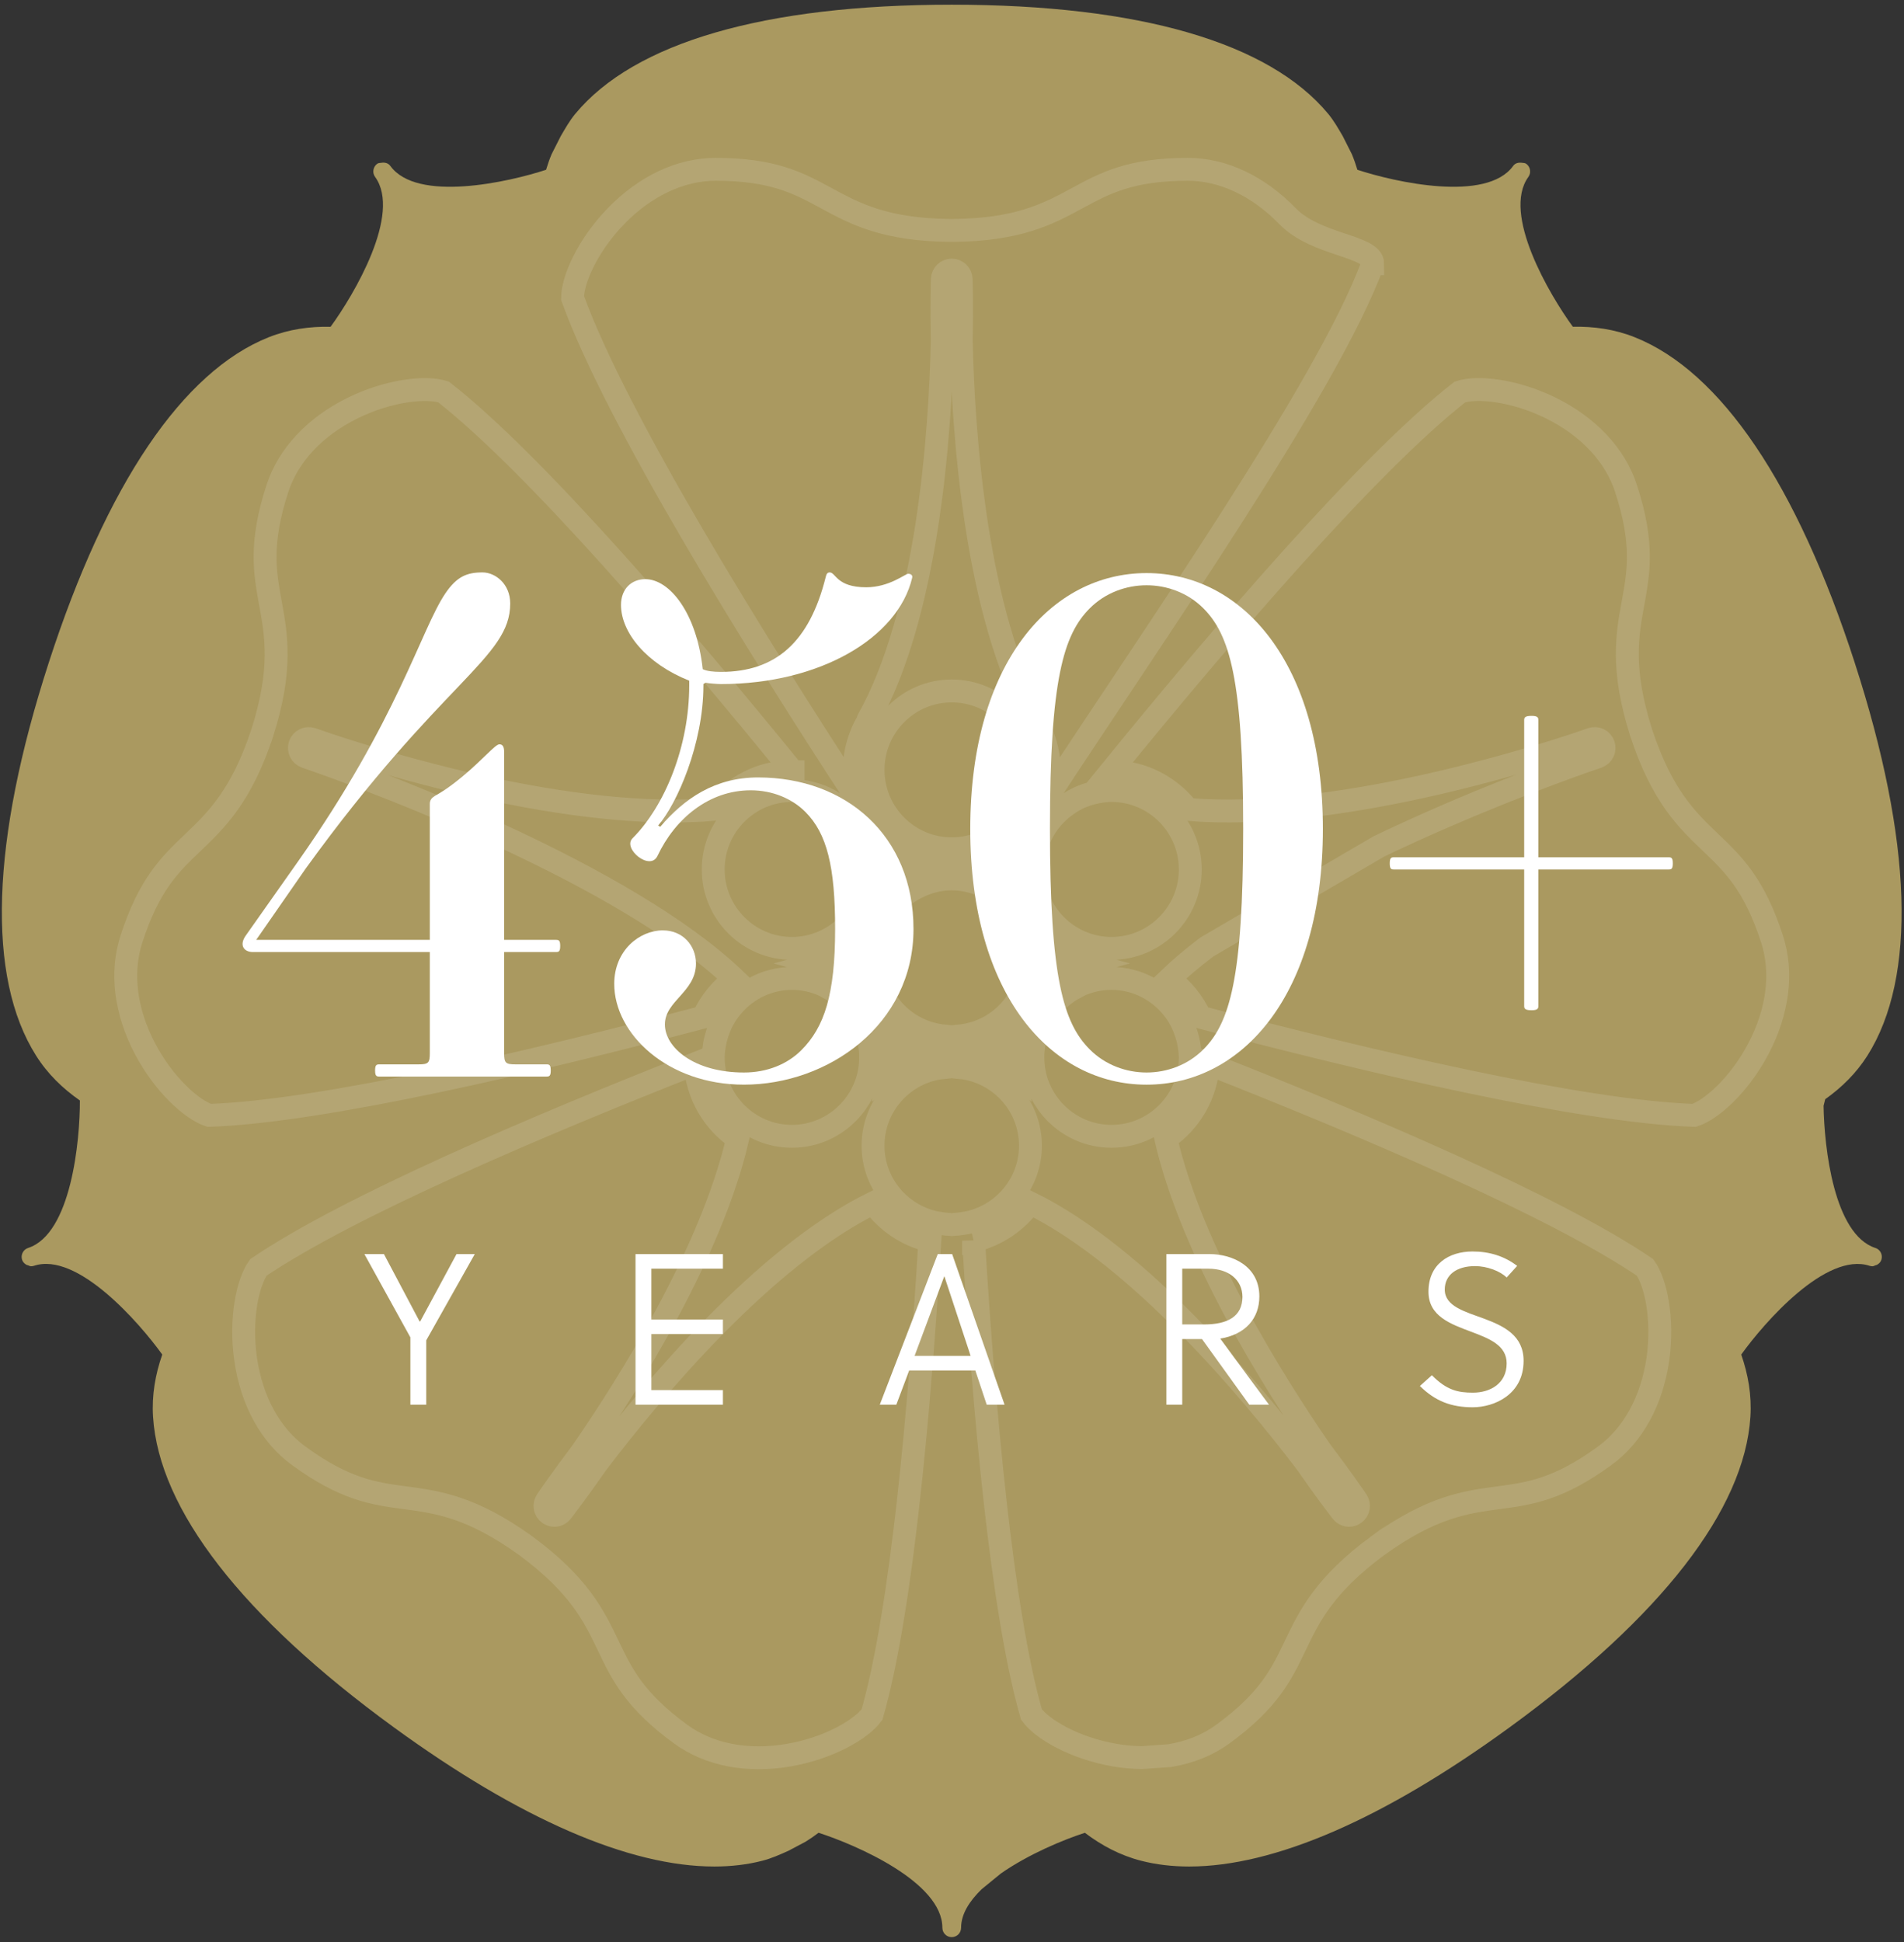 <svg width="153" height="156" viewBox="0 0 153 156" fill="none" xmlns="http://www.w3.org/2000/svg">
<rect x="0" y="0" width="153" height="156" fill="#333333" stroke="none"/>
<g clip-path="url(#clip0_980_39767)">
<path d="M149.039 53.229C144.388 38.883 138.275 29.84 131.36 27.089C129.736 26.443 128.074 26.213 126.389 26.247C124.524 23.692 120.666 17.176 122.815 14.213C122.938 14.045 122.977 13.845 122.946 13.654V13.651C122.918 13.46 122.815 13.282 122.645 13.159C122.542 13.084 122.419 13.094 122.3 13.076C122.037 13.04 121.762 13.094 121.595 13.326C119.454 16.289 112.076 14.627 109.076 13.638C108.947 13.213 108.803 12.795 108.633 12.39L107.9 10.935C107.543 10.327 107.197 9.708 106.731 9.146C101.981 3.411 91.521 0.377 76.477 0.377C61.434 0.377 50.979 3.411 46.227 9.146C45.76 9.708 45.418 10.327 45.06 10.935L44.324 12.39C44.151 12.797 44.011 13.213 43.882 13.638C40.883 14.625 33.509 16.29 31.363 13.326C31.19 13.092 30.92 13.037 30.652 13.076C30.534 13.094 30.41 13.084 30.308 13.159C30.14 13.282 30.04 13.46 30.009 13.651V13.654C29.978 13.845 30.019 14.045 30.143 14.213C32.292 17.179 28.434 23.695 26.565 26.249C24.882 26.216 23.22 26.446 21.596 27.089C14.682 29.841 8.568 38.881 3.919 53.229C-0.734 67.577 -1.087 78.493 2.897 84.793C3.828 86.273 5.038 87.437 6.419 88.401C6.432 91.568 5.735 99.116 2.259 100.247C1.864 100.374 1.649 100.801 1.775 101.198C1.834 101.378 1.967 101.507 2.117 101.598C2.163 101.623 2.212 101.629 2.261 101.643C2.339 101.67 2.41 101.718 2.492 101.718C2.567 101.718 2.647 101.706 2.727 101.682C6.201 100.523 11.192 106.243 13.038 108.809C12.482 110.407 12.187 112.068 12.299 113.817C12.776 121.259 19.463 129.879 31.632 138.743C41.772 146.128 50.569 149.935 57.394 149.935C58.76 149.935 60.049 149.783 61.251 149.474C61.997 149.283 62.679 148.976 63.355 148.672L64.725 147.948C65.087 147.726 65.437 147.484 65.777 147.224C68.782 148.19 75.726 151.187 75.726 154.853C75.726 155.272 76.062 155.609 76.476 155.609C76.894 155.609 77.231 155.272 77.231 154.853C77.231 153.749 77.905 152.713 78.875 151.764L80.432 150.492C82.673 148.929 85.509 147.762 87.179 147.227C88.522 148.247 90.01 149.04 91.703 149.474C92.909 149.783 94.197 149.935 95.562 149.935C102.385 149.935 111.185 146.129 121.322 138.744C133.493 129.879 140.181 121.26 140.657 113.817C140.77 112.068 140.475 110.408 139.921 108.81C141.765 106.243 146.74 100.536 150.234 101.682C150.312 101.707 150.387 101.719 150.466 101.719C150.551 101.719 150.623 101.671 150.705 101.641C150.749 101.626 150.798 101.623 150.837 101.598C150.991 101.511 151.125 101.381 151.181 101.198C151.31 100.799 151.094 100.374 150.698 100.247C147.369 99.164 146.589 92.197 146.537 88.83L146.669 88.299C147.996 87.352 149.157 86.221 150.062 84.794C154.04 78.494 153.69 67.578 149.038 53.23" fill="#AA9960"/>
<g opacity="0.15">
<path d="M78.142 98.124C77.846 98.206 77.545 98.26 77.231 98.299C77.033 98.322 76.835 98.353 76.629 98.358C76.581 98.361 76.529 98.374 76.477 98.374C76.425 98.374 76.377 98.361 76.326 98.358C76.12 98.353 75.924 98.322 75.727 98.299C75.412 98.26 75.111 98.206 74.812 98.124C72.134 97.385 70.155 94.949 70.155 92.032C70.155 88.898 72.438 86.306 75.422 85.799C75.523 85.783 75.626 85.781 75.727 85.768C75.822 85.757 75.919 85.747 76.017 85.74C76.174 85.727 76.321 85.693 76.478 85.693C76.635 85.693 76.784 85.726 76.941 85.74C77.038 85.747 77.136 85.757 77.232 85.768C77.332 85.781 77.435 85.783 77.535 85.801C80.518 86.306 82.803 88.898 82.803 92.032C82.803 94.949 80.818 97.385 78.142 98.124ZM89.225 62.001C98.162 51.018 109.966 37.227 117.313 31.488C118.702 31.034 121.674 31.328 124.616 32.774C127.652 34.272 129.8 36.572 130.667 39.253C132.099 43.656 131.677 45.97 131.229 48.424C130.752 51.039 130.258 53.747 131.88 58.86C131.88 58.86 131.882 58.863 131.882 58.865V58.868C133.565 63.962 135.557 65.859 137.479 67.694C139.276 69.414 140.977 71.038 142.4 75.445C143.27 78.125 142.876 81.253 141.293 84.255C139.765 87.159 137.526 89.146 136.144 89.597C127.032 89.29 109.968 85.268 96.441 81.704C95.883 80.475 95.018 79.426 93.945 78.633C94.851 77.763 95.878 76.906 96.987 76.066L110.808 67.99C117.922 64.581 124.712 62.084 127.293 61.174C127.918 60.965 128.298 60.826 128.399 60.79C128.787 60.651 128.991 60.226 128.857 59.834C128.72 59.445 128.314 59.236 127.905 59.365C127.794 59.401 127.426 59.528 126.831 59.736C122.653 61.127 107.005 66.004 95.456 65.018C94.019 63.189 91.817 61.991 89.321 61.991C89.288 61.991 89.259 62.001 89.226 62.001H89.225V62.001ZM82.998 69.843C82.998 69.814 83.005 69.786 83.005 69.757C83.008 69.531 83.047 69.315 83.073 69.095C83.109 68.798 83.157 68.51 83.232 68.227C83.587 66.881 84.37 65.719 85.43 64.879C85.823 64.57 86.243 64.297 86.701 64.085C87.069 63.919 87.452 63.787 87.857 63.689C88.328 63.578 88.814 63.5 89.321 63.5C92.81 63.5 95.648 66.345 95.648 69.843C95.648 73.34 92.811 76.184 89.321 76.184C85.831 76.184 82.998 73.339 82.998 69.843ZM84.31 76.939C84.31 76.522 84.248 76.122 84.187 75.72C85.073 76.499 86.123 77.074 87.288 77.39C86.392 77.633 85.556 78.011 84.82 78.534C84.594 78.47 84.385 78.41 84.166 78.348C84.251 77.89 84.31 77.421 84.31 76.939ZM94.367 81.152C94.598 81.462 94.797 81.791 94.969 82.139C95.102 82.41 95.21 82.688 95.306 82.98C95.324 83.029 95.339 83.078 95.355 83.127C95.429 83.387 95.499 83.645 95.545 83.915C95.596 84.229 95.637 84.549 95.64 84.878C95.64 84.896 95.647 84.917 95.647 84.938C95.647 88.435 92.81 91.28 89.32 91.28C85.83 91.28 82.997 88.435 82.997 84.938C82.997 83.299 83.635 81.817 84.657 80.691C84.732 80.608 84.794 80.516 84.874 80.436C84.959 80.351 85.064 80.284 85.154 80.204C85.417 79.969 85.695 79.756 85.993 79.567C86.124 79.484 86.263 79.418 86.397 79.349C86.549 79.265 86.69 79.171 86.847 79.101C87.606 78.776 88.443 78.596 89.32 78.596C91.389 78.596 93.214 79.611 94.367 81.152L94.367 81.152ZM78.235 99.667C80.098 99.234 81.699 98.136 82.792 96.634C91.534 100.943 100.502 111.65 104.94 117.482C106.538 119.783 107.668 121.241 107.82 121.434C107.967 121.622 108.187 121.725 108.411 121.725C108.566 121.725 108.72 121.676 108.851 121.579C109.184 121.341 109.261 120.882 109.034 120.547C108.89 120.331 107.848 118.801 106.149 116.561C102.323 111.021 95.789 100.595 93.682 91.452C95.64 90.133 96.937 87.945 97.102 85.45C109.826 90.46 124.963 96.909 132.186 101.806C133.04 102.986 133.686 105.918 133.223 109.173C132.739 112.528 131.223 115.288 128.949 116.942C125.214 119.669 122.889 119.981 120.423 120.31C117.79 120.66 115.071 121.026 110.722 124.155C110.719 124.155 110.719 124.157 110.719 124.157C110.717 124.16 110.717 124.157 110.717 124.157C106.404 127.342 105.218 129.824 104.068 132.22C102.992 134.467 101.979 136.593 98.242 139.314C97.031 140.195 95.585 140.765 93.998 141.027L91.736 141.188C91.023 141.174 90.296 141.113 89.552 140.984C86.32 140.422 83.737 138.899 82.882 137.719C80.494 129.406 79.061 113.254 78.235 99.666V99.667ZM69.962 84.938C69.962 88.435 67.123 91.28 63.637 91.28C60.151 91.28 57.312 88.435 57.312 84.938C57.312 84.917 57.317 84.896 57.317 84.878C57.319 84.549 57.363 84.229 57.415 83.915C57.458 83.645 57.528 83.387 57.605 83.127C57.621 83.078 57.636 83.029 57.649 82.98C57.747 82.688 57.855 82.41 57.988 82.139C58.161 81.792 58.359 81.462 58.59 81.155C59.743 79.612 61.568 78.597 63.637 78.597C64.511 78.597 65.351 78.777 66.109 79.104C66.267 79.171 66.408 79.266 66.557 79.349C66.694 79.418 66.833 79.485 66.964 79.568C67.262 79.756 67.538 79.969 67.803 80.204C67.893 80.284 67.999 80.352 68.086 80.438C68.162 80.516 68.224 80.609 68.299 80.691C69.32 81.818 69.961 83.299 69.961 84.938L69.962 84.938ZM68.647 76.939C68.647 77.421 68.703 77.89 68.791 78.348C68.573 78.41 68.364 78.47 68.141 78.534C67.399 78.011 66.565 77.632 65.672 77.39C66.835 77.073 67.885 76.499 68.77 75.722C68.706 76.122 68.647 76.522 68.647 76.939ZM63.637 63.5C64.143 63.5 64.627 63.578 65.101 63.689C65.502 63.786 65.888 63.918 66.254 64.085C66.711 64.297 67.131 64.57 67.522 64.877C68.588 65.719 69.372 66.881 69.728 68.232C69.802 68.515 69.85 68.801 69.884 69.098C69.91 69.317 69.948 69.535 69.953 69.76C69.953 69.788 69.961 69.814 69.961 69.843C69.961 73.34 67.122 76.184 63.636 76.184C60.15 76.184 57.311 73.34 57.311 69.843C57.311 66.347 60.147 63.501 63.636 63.501L63.637 63.5ZM70.162 96.632C71.256 98.136 72.856 99.234 74.72 99.667C73.896 113.256 72.458 129.413 70.075 137.723C69.215 138.9 66.636 140.423 63.405 140.985C60.072 141.562 56.992 140.969 54.717 139.315C50.979 136.594 49.965 134.468 48.889 132.221C47.741 129.825 46.555 127.343 42.242 124.161C42.242 124.161 42.237 124.161 42.237 124.158L42.235 124.156C37.886 121.027 35.163 120.662 32.533 120.311C30.068 119.982 27.739 119.67 24.003 116.943C21.73 115.289 20.218 112.529 19.737 109.171C19.269 105.917 19.916 102.984 20.768 101.807C28 96.91 43.133 90.46 55.855 85.451C56.02 87.949 57.319 90.136 59.278 91.455C57.153 100.627 50.575 111.098 46.759 116.623C45.092 118.829 44.067 120.335 43.923 120.548C43.696 120.886 43.776 121.342 44.105 121.579C44.239 121.676 44.394 121.726 44.548 121.726C44.772 121.726 44.993 121.623 45.139 121.435C45.289 121.241 46.398 119.806 47.978 117.536C52.396 111.718 61.39 100.959 70.162 96.632V96.632ZM81.886 67.495C81.886 67.5 81.883 67.507 81.881 67.515C81.282 68.425 80.718 69.27 80.188 70.07C79.661 69.781 79.102 69.55 78.513 69.388C79.796 69.041 80.955 68.391 81.886 67.495ZM74.445 69.388C73.853 69.551 73.294 69.781 72.767 70.07C72.237 69.27 71.678 68.427 71.079 67.521L71.071 67.498C72.005 68.394 73.16 69.04 74.445 69.388ZM82.803 61.843C82.803 65.341 79.964 68.183 76.477 68.183C72.99 68.183 70.155 65.34 70.155 61.843C70.155 58.346 72.988 55.502 76.477 55.502C79.966 55.502 82.803 58.344 82.803 61.843ZM81.49 84.938C81.49 85.353 81.552 85.755 81.614 86.154C80.729 85.377 79.678 84.802 78.513 84.484C79.797 84.137 80.955 83.49 81.886 82.591C81.654 83.335 81.49 84.114 81.49 84.938H81.49ZM70.84 79.751C70.809 79.691 70.77 79.634 70.742 79.573C70.716 79.511 70.675 79.459 70.649 79.395C70.507 79.055 70.399 78.697 70.318 78.332C70.302 78.266 70.29 78.203 70.276 78.137C70.264 78.073 70.266 78.001 70.256 77.934C70.202 77.607 70.155 77.279 70.155 76.939C70.155 75.172 70.881 73.574 72.046 72.425C72.095 72.376 72.152 72.339 72.204 72.293C72.25 72.249 72.304 72.213 72.353 72.169C72.635 71.925 72.935 71.703 73.256 71.513C73.313 71.477 73.372 71.448 73.429 71.417C73.488 71.384 73.545 71.353 73.606 71.322C74.473 70.874 75.44 70.598 76.478 70.598C77.515 70.598 78.485 70.874 79.352 71.322C79.409 71.353 79.47 71.384 79.527 71.417C79.587 71.451 79.643 71.477 79.702 71.513C80.024 71.706 80.322 71.925 80.603 72.172C80.655 72.213 80.706 72.253 80.754 72.296C80.8 72.339 80.862 72.376 80.909 72.425C82.077 73.574 82.803 75.172 82.803 76.939C82.803 77.279 82.754 77.607 82.703 77.934C82.692 78.001 82.695 78.071 82.682 78.137C82.669 78.202 82.654 78.263 82.638 78.332C82.555 78.697 82.45 79.055 82.307 79.395C82.284 79.457 82.242 79.511 82.214 79.573C82.188 79.635 82.147 79.689 82.116 79.751C81.219 81.559 79.494 82.866 77.433 83.18C77.369 83.193 77.299 83.193 77.232 83.204C77.168 83.211 77.101 83.216 77.036 83.221C76.849 83.239 76.669 83.278 76.478 83.278C76.291 83.278 76.108 83.24 75.922 83.221C75.858 83.216 75.789 83.211 75.727 83.204C75.657 83.193 75.59 83.193 75.526 83.183C73.462 82.866 71.74 81.559 70.84 79.751H70.84ZM71.469 84.938C71.469 84.116 71.305 83.337 71.07 82.593C72.004 83.49 73.16 84.136 74.444 84.484C73.278 84.802 72.226 85.377 71.346 86.152C71.408 85.753 71.469 85.353 71.469 84.938ZM63.732 62.001C63.699 62.001 63.668 61.99 63.637 61.99C61.148 61.99 58.953 63.181 57.52 65C45.978 66.065 30.374 61.163 26.154 59.746C25.549 59.532 25.163 59.404 25.05 59.368C24.662 59.233 24.24 59.445 24.101 59.831C23.967 60.223 24.17 60.65 24.558 60.789C24.659 60.826 25.058 60.97 25.706 61.192C30.624 62.933 50.204 70.237 59.014 78.632C57.941 79.425 57.077 80.474 56.519 81.704C42.988 85.268 25.928 89.287 16.81 89.597C15.431 89.145 13.19 87.156 11.659 84.252C10.078 81.253 9.688 78.125 10.558 75.445C11.978 71.038 13.681 69.414 15.483 67.697C17.402 65.859 19.389 63.962 21.077 58.868C21.079 58.866 21.077 58.866 21.077 58.866C21.077 58.861 21.079 58.861 21.079 58.861C22.7 53.748 22.204 51.039 21.725 48.424C21.28 45.971 20.856 43.656 22.287 39.253C23.157 36.57 25.308 34.269 28.346 32.774C31.288 31.329 34.267 31.04 35.642 31.486C42.986 37.227 54.795 51.016 63.732 62.002V62.001ZM110.307 21.19C106.782 30.927 92.198 51.717 84.244 63.916C84.135 64.009 84.017 64.091 83.912 64.188C84.148 63.444 84.311 62.666 84.311 61.843C84.311 60.413 83.9 59.089 83.23 57.935C83.217 57.903 83.235 57.87 83.219 57.842C78.408 49.294 77.415 34.91 77.239 27.391C77.299 24.556 77.239 22.685 77.232 22.422C77.219 22.018 76.885 21.695 76.478 21.695C76.074 21.695 75.74 22.018 75.727 22.422C75.719 22.685 75.66 24.556 75.719 27.391C75.546 34.91 74.553 49.294 69.744 57.842C69.729 57.867 69.744 57.899 69.734 57.924C69.06 59.082 68.648 60.411 68.648 61.843C68.648 62.666 68.807 63.441 69.044 64.188C68.939 64.088 68.817 64.005 68.709 63.911C60.753 51.712 49.526 33.67 46.008 23.936C46.011 22.477 47.208 19.724 49.493 17.369C51.849 14.938 54.693 13.602 57.5 13.602H57.511C62.121 13.602 64.186 14.72 66.371 15.903C68.704 17.171 71.121 18.477 76.473 18.511H76.486C81.839 18.477 84.252 17.171 86.589 15.903C88.774 14.72 90.837 13.602 95.452 13.602H95.462C98.267 13.602 101.107 14.938 103.464 17.366C105.755 19.727 110.308 19.732 110.308 21.19H110.307Z" stroke="#EEEBDF" stroke-width="1.839" stroke-miterlimit="10"/>
</g>
<path d="M121.071 102.621L121.915 101.688C120.898 100.911 119.707 100.531 118.325 100.531C116.426 100.531 114.788 101.549 114.788 103.762C114.788 105.733 116.564 106.356 118.222 106.978C119.69 107.532 121.071 108.068 121.071 109.52C121.071 111.145 119.742 111.871 118.36 111.871C117.168 111.871 116.253 111.681 115.063 110.471L114.098 111.336C115.339 112.562 116.633 113.045 118.342 113.045C120.069 113.045 122.432 112.027 122.432 109.313C122.432 107.289 120.864 106.529 119.293 105.941C117.703 105.353 116.097 104.938 116.097 103.589C116.097 102.414 117.048 101.705 118.532 101.705C119.483 101.705 120.553 102.103 121.071 102.622M95.001 101.912H97.108C98.732 101.912 99.837 102.811 99.837 104.178C99.837 105.752 98.645 106.391 96.763 106.391H95.001V101.912ZM95.001 107.565H96.59L100.388 112.838H101.975C101.319 111.956 99.37 109.328 98.058 107.53C100.06 107.202 101.198 105.925 101.198 104.143C101.198 101.688 99.008 100.739 97.194 100.739H93.726V112.838H95.001V107.565H95.001ZM75.874 102.534H75.891L77.997 108.915H73.493L75.875 102.534H75.874ZM70.696 112.838H72.025L73.06 110.089H78.376L79.29 112.838H80.724L76.512 100.739H75.356L70.696 112.838ZM58.092 112.838V111.664H52.343V107.167H58.092V105.993H52.343V101.912H58.092V100.738H51.068V112.837H58.092V112.838ZM38.152 100.739H36.685L33.768 106.148H33.716L30.852 100.739H29.282L32.976 107.428V112.837H34.251V107.669L38.152 100.739Z" fill="white"/>
<path d="M44.691 76.477H40.511V84.576C40.511 85.392 40.619 85.5 41.434 85.5H43.93C44.148 85.5 44.256 85.555 44.256 85.989C44.256 86.424 44.148 86.478 43.93 86.478H30.468C30.251 86.478 30.142 86.424 30.142 85.989C30.142 85.555 30.251 85.5 30.468 85.5H33.617C34.431 85.5 34.539 85.392 34.539 84.576V76.477H20.317C19.611 76.477 19.177 75.933 19.774 75.118L23.954 69.192C31.988 57.776 33.834 50.547 35.788 47.666C36.71 46.306 37.525 45.981 38.773 45.981C39.805 45.981 40.999 46.905 40.999 48.481C40.999 52.884 35.517 54.624 24.551 69.79L20.588 75.498H34.539V64.572C34.539 64.246 34.702 64.083 34.973 63.919C35.245 63.756 35.896 63.43 37.199 62.343C38.828 60.984 39.805 59.788 40.13 59.788C40.402 59.788 40.51 60.005 40.51 60.386V75.498H44.69C44.907 75.498 45.016 75.552 45.016 75.987C45.016 76.422 44.908 76.476 44.69 76.476L44.691 76.477Z" fill="white"/>
<path d="M53.267 74.737C54.896 74.737 55.927 75.987 55.927 77.401C55.927 79.684 53.429 80.391 53.429 82.293C53.429 84.141 55.764 86.153 59.781 86.153C61.627 86.153 63.255 85.5 64.395 84.359C66.241 82.51 67.109 79.901 67.109 74.628C67.109 69.627 66.458 66.963 64.721 65.224C63.635 64.137 62.061 63.484 60.324 63.484C56.959 63.484 54.244 65.767 52.833 68.757C52.236 70.008 50.01 68.159 50.824 67.344C53.43 64.734 55.384 59.951 55.384 55.058V54.678C51.964 53.319 49.901 50.819 49.901 48.59C49.901 47.339 50.716 46.524 51.855 46.524C53.81 46.524 55.981 49.242 56.47 53.754C56.795 53.917 57.338 53.972 57.935 53.972C62.332 53.972 65.047 51.58 66.35 46.361C66.404 46.144 66.458 45.981 66.675 45.981C67.163 45.981 67.218 47.176 69.606 47.176C71.452 47.176 72.754 46.09 72.972 46.09C73.189 46.09 73.352 46.198 73.298 46.416C72.157 51.254 65.861 54.95 57.935 54.95C57.664 54.95 56.959 54.896 56.687 54.842L56.524 54.95V55.058C56.524 59.734 54.407 64.571 52.887 66.311L53.05 66.419C55.004 64.136 57.447 62.451 60.921 62.451C67.978 62.451 73.406 67.126 73.406 74.628C73.406 82.347 66.512 87.13 59.781 87.13C53.647 87.13 49.358 83.054 49.358 79.031C49.358 76.367 51.367 74.736 53.267 74.736L53.267 74.737Z" fill="white"/>
<path d="M92.134 46.035C99.789 46.035 106.303 53.21 106.303 66.583C106.303 79.956 99.788 87.131 92.134 87.131C84.48 87.131 77.967 79.956 77.967 66.583C77.967 53.211 84.481 46.035 92.134 46.035ZM92.134 86.153C93.763 86.153 95.446 85.555 96.695 84.305C98.811 82.185 99.898 78.597 99.898 66.583C99.898 54.57 98.812 50.982 96.695 48.862C95.446 47.611 93.763 47.014 92.134 47.014C90.505 47.014 88.823 47.611 87.575 48.862C85.458 50.982 84.371 54.57 84.371 66.583C84.371 78.597 85.457 82.185 87.575 84.305C88.823 85.555 90.506 86.153 92.134 86.153Z" fill="white"/>
<path d="M112.002 68.866H122.479V57.831C122.479 57.613 122.587 57.505 123.076 57.505C123.51 57.505 123.619 57.613 123.619 57.831V68.866H134.096C134.313 68.866 134.421 68.921 134.421 69.355C134.421 69.79 134.313 69.844 134.096 69.844H123.619V80.825C123.619 81.042 123.51 81.151 123.076 81.151C122.588 81.151 122.479 81.042 122.479 80.825V69.844H112.002C111.785 69.844 111.677 69.79 111.677 69.355C111.677 68.921 111.785 68.866 112.002 68.866Z" fill="white"/>
</g>
<defs>
<clipPath id="clip0_980_39767">
<rect width="153" height="156" fill="white"/>
</clipPath>
</defs>
</svg>
